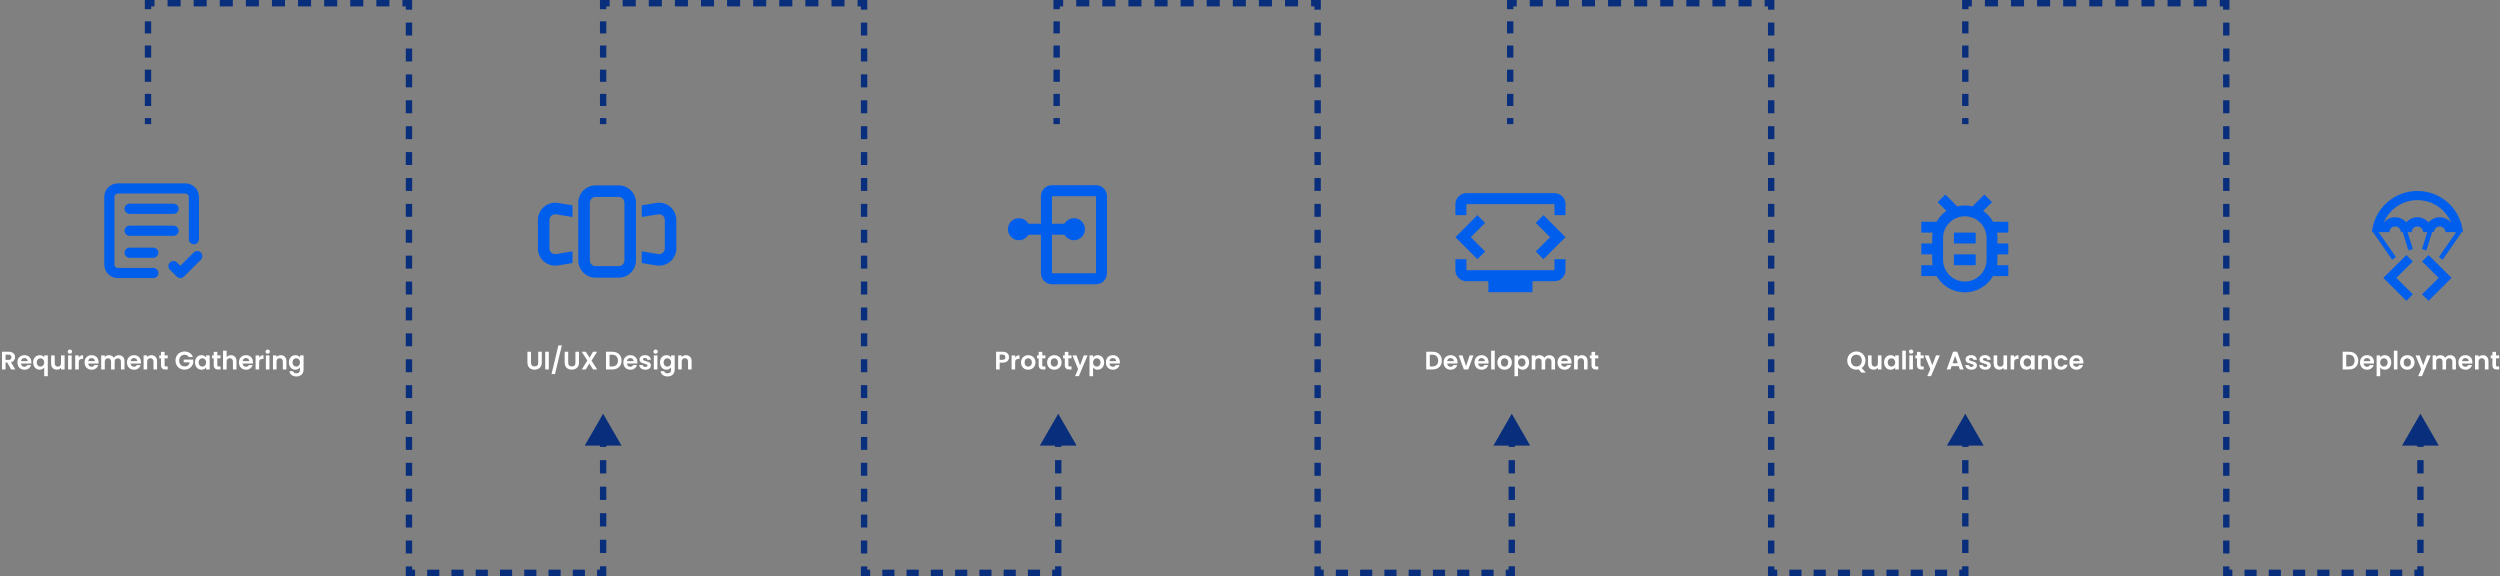 <svg xmlns="http://www.w3.org/2000/svg" width="1571" height="362" viewBox="0 0 1571 362" fill="none"><rect x="0" y="0" width="1571" height="362" fill="#808080" stroke="none"/><path fill-rule="evenodd" clip-rule="evenodd" d="M74.024 121.625C73.46 121.625 72.92 121.849 72.521 122.247C72.123 122.646 71.899 123.186 71.899 123.75V166.25C71.899 166.814 72.123 167.354 72.521 167.753C72.92 168.151 73.46 168.375 74.024 168.375H96.336C97.182 168.375 97.992 168.711 98.59 169.309C99.188 169.906 99.524 170.717 99.524 171.562C99.524 172.408 99.188 173.219 98.59 173.816C97.992 174.414 97.182 174.75 96.336 174.75H74.024C71.769 174.75 69.607 173.854 68.013 172.26C66.419 170.666 65.524 168.504 65.524 166.25V123.75C65.524 121.496 66.419 119.334 68.013 117.74C69.607 116.146 71.769 115.25 74.024 115.25H116.524C118.778 115.25 120.94 116.146 122.534 117.74C124.128 119.334 125.024 121.496 125.024 123.75V150.312C125.024 151.158 124.688 151.969 124.09 152.566C123.492 153.164 122.682 153.5 121.836 153.5C120.991 153.5 120.18 153.164 119.582 152.566C118.985 151.969 118.649 151.158 118.649 150.312V123.75C118.649 123.186 118.425 122.646 118.026 122.247C117.628 121.849 117.087 121.625 116.524 121.625H74.024ZM126.214 158.685C126.811 159.283 127.146 160.093 127.146 160.938C127.146 161.782 126.811 162.592 126.214 163.19L115.589 173.815C114.991 174.412 114.181 174.747 113.336 174.747C112.491 174.747 111.681 174.412 111.084 173.815L106.834 169.565C106.521 169.273 106.269 168.921 106.095 168.53C105.921 168.139 105.827 167.717 105.82 167.289C105.812 166.861 105.891 166.436 106.051 166.039C106.211 165.642 106.45 165.282 106.753 164.979C107.055 164.676 107.416 164.438 107.813 164.277C108.21 164.117 108.635 164.038 109.063 164.046C109.491 164.054 109.913 164.147 110.304 164.321C110.695 164.496 111.047 164.747 111.339 165.06L113.336 167.057L121.709 158.685C122.306 158.088 123.116 157.753 123.961 157.753C124.806 157.753 125.616 158.088 126.214 158.685ZM81.461 128C80.616 128 79.805 128.336 79.207 128.934C78.609 129.531 78.274 130.342 78.274 131.188C78.274 132.033 78.609 132.844 79.207 133.441C79.805 134.039 80.616 134.375 81.461 134.375H109.086C109.932 134.375 110.742 134.039 111.34 133.441C111.938 132.844 112.274 132.033 112.274 131.188C112.274 130.342 111.938 129.531 111.34 128.934C110.742 128.336 109.932 128 109.086 128H81.461ZM78.274 145C78.274 144.155 78.609 143.344 79.207 142.746C79.805 142.148 80.616 141.812 81.461 141.812H109.086C109.932 141.812 110.742 142.148 111.34 142.746C111.938 143.344 112.274 144.155 112.274 145C112.274 145.845 111.938 146.656 111.34 147.254C110.742 147.852 109.932 148.188 109.086 148.188H81.461C80.616 148.188 79.805 147.852 79.207 147.254C78.609 146.656 78.274 145.845 78.274 145ZM81.461 155.625C80.616 155.625 79.805 155.961 79.207 156.559C78.609 157.156 78.274 157.967 78.274 158.812C78.274 159.658 78.609 160.469 79.207 161.066C79.805 161.664 80.616 162 81.461 162H96.336C97.182 162 97.992 161.664 98.59 161.066C99.188 160.469 99.524 159.658 99.524 158.812C99.524 157.967 99.188 157.156 98.59 156.559C97.992 155.961 97.182 155.625 96.336 155.625H81.461Z" fill="#005EED"></path><path d="M7.012 232.187L4.548 227.835H3.492V232.187H1.252V221.019H5.444C6.308 221.019 7.044 221.173 7.652 221.483C8.26 221.781 8.714 222.192 9.012 222.715C9.322 223.227 9.476 223.803 9.476 224.443C9.476 225.179 9.263 225.845 8.836 226.443C8.41 227.029 7.775 227.435 6.932 227.659L9.604 232.187H7.012ZM3.492 226.155H5.364C5.972 226.155 6.426 226.011 6.724 225.723C7.023 225.424 7.172 225.013 7.172 224.491C7.172 223.979 7.023 223.584 6.724 223.307C6.426 223.019 5.972 222.875 5.364 222.875H3.492V226.155ZM19.742 227.563C19.742 227.883 19.721 228.171 19.678 228.427H13.198C13.252 229.067 13.476 229.568 13.87 229.931C14.265 230.293 14.75 230.475 15.326 230.475C16.158 230.475 16.75 230.117 17.102 229.403H19.518C19.262 230.256 18.772 230.96 18.046 231.515C17.321 232.059 16.43 232.331 15.374 232.331C14.521 232.331 13.753 232.144 13.07 231.771C12.398 231.387 11.87 230.848 11.486 230.155C11.113 229.461 10.926 228.661 10.926 227.755C10.926 226.837 11.113 226.032 11.486 225.339C11.86 224.645 12.382 224.112 13.054 223.739C13.726 223.365 14.5 223.179 15.374 223.179C16.217 223.179 16.969 223.36 17.63 223.723C18.302 224.085 18.82 224.603 19.182 225.275C19.556 225.936 19.742 226.699 19.742 227.563ZM17.422 226.923C17.412 226.347 17.204 225.888 16.798 225.547C16.393 225.195 15.897 225.019 15.31 225.019C14.756 225.019 14.286 225.189 13.902 225.531C13.529 225.861 13.3 226.325 13.214 226.923H17.422ZM20.801 227.739C20.801 226.853 20.983 226.069 21.345 225.387C21.719 224.693 22.22 224.155 22.849 223.771C23.479 223.387 24.172 223.195 24.929 223.195C25.559 223.195 26.113 223.317 26.593 223.563C27.084 223.797 27.479 224.101 27.777 224.475V223.323H30.033V236.411H27.777V230.971C27.479 231.355 27.079 231.675 26.577 231.931C26.076 232.187 25.511 232.315 24.881 232.315C24.135 232.315 23.447 232.123 22.817 231.739C22.199 231.344 21.708 230.8 21.345 230.107C20.983 229.413 20.801 228.624 20.801 227.739ZM27.777 227.755C27.777 227.211 27.665 226.741 27.441 226.347C27.217 225.952 26.924 225.653 26.561 225.451C26.209 225.248 25.831 225.147 25.425 225.147C25.031 225.147 24.652 225.248 24.289 225.451C23.937 225.653 23.649 225.952 23.425 226.347C23.201 226.731 23.089 227.195 23.089 227.739C23.089 228.283 23.201 228.757 23.425 229.163C23.649 229.557 23.937 229.856 24.289 230.059C24.652 230.261 25.031 230.363 25.425 230.363C25.831 230.363 26.209 230.261 26.561 230.059C26.924 229.856 27.217 229.557 27.441 229.163C27.665 228.768 27.777 228.299 27.777 227.755ZM40.589 223.323V232.187H38.333V231.067C38.045 231.451 37.666 231.755 37.197 231.979C36.739 232.192 36.237 232.299 35.693 232.299C35 232.299 34.386 232.155 33.853 231.867C33.32 231.568 32.898 231.136 32.589 230.571C32.291 229.995 32.141 229.312 32.141 228.523V223.323H34.381V228.203C34.381 228.907 34.557 229.451 34.909 229.835C35.261 230.208 35.741 230.395 36.349 230.395C36.968 230.395 37.453 230.208 37.805 229.835C38.157 229.451 38.333 228.907 38.333 228.203V223.323H40.589ZM43.935 222.267C43.541 222.267 43.21 222.144 42.943 221.899C42.687 221.643 42.559 221.328 42.559 220.955C42.559 220.581 42.687 220.272 42.943 220.027C43.21 219.771 43.541 219.643 43.935 219.643C44.33 219.643 44.655 219.771 44.911 220.027C45.178 220.272 45.311 220.581 45.311 220.955C45.311 221.328 45.178 221.643 44.911 221.899C44.655 222.144 44.33 222.267 43.935 222.267ZM45.039 223.323V232.187H42.799V223.323H45.039ZM49.492 224.699C49.78 224.229 50.154 223.861 50.612 223.595C51.082 223.328 51.615 223.195 52.212 223.195V225.547H51.62C50.916 225.547 50.383 225.712 50.02 226.043C49.668 226.373 49.492 226.949 49.492 227.771V232.187H47.252V223.323H49.492V224.699ZM61.961 227.563C61.961 227.883 61.94 228.171 61.897 228.427H55.417C55.471 229.067 55.694 229.568 56.089 229.931C56.484 230.293 56.969 230.475 57.545 230.475C58.377 230.475 58.969 230.117 59.321 229.403H61.737C61.481 230.256 60.99 230.96 60.265 231.515C59.54 232.059 58.649 232.331 57.593 232.331C56.74 232.331 55.972 232.144 55.289 231.771C54.617 231.387 54.089 230.848 53.705 230.155C53.332 229.461 53.145 228.661 53.145 227.755C53.145 226.837 53.332 226.032 53.705 225.339C54.078 224.645 54.601 224.112 55.273 223.739C55.945 223.365 56.718 223.179 57.593 223.179C58.436 223.179 59.188 223.36 59.849 223.723C60.521 224.085 61.038 224.603 61.401 225.275C61.775 225.936 61.961 226.699 61.961 227.563ZM59.641 226.923C59.63 226.347 59.422 225.888 59.017 225.547C58.612 225.195 58.116 225.019 57.529 225.019C56.974 225.019 56.505 225.189 56.121 225.531C55.748 225.861 55.519 226.325 55.433 226.923H59.641ZM74.604 223.195C75.692 223.195 76.567 223.531 77.228 224.203C77.9 224.864 78.236 225.792 78.236 226.987V232.187H75.996V227.291C75.996 226.597 75.82 226.069 75.468 225.707C75.116 225.333 74.636 225.147 74.028 225.147C73.42 225.147 72.935 225.333 72.572 225.707C72.22 226.069 72.044 226.597 72.044 227.291V232.187H69.804V227.291C69.804 226.597 69.628 226.069 69.276 225.707C68.924 225.333 68.444 225.147 67.836 225.147C67.218 225.147 66.727 225.333 66.364 225.707C66.012 226.069 65.836 226.597 65.836 227.291V232.187H63.596V223.323H65.836V224.395C66.124 224.021 66.492 223.728 66.94 223.515C67.399 223.301 67.9 223.195 68.444 223.195C69.138 223.195 69.756 223.344 70.3 223.643C70.844 223.931 71.266 224.347 71.564 224.891C71.852 224.379 72.268 223.968 72.812 223.659C73.367 223.349 73.964 223.195 74.604 223.195ZM88.602 227.563C88.602 227.883 88.581 228.171 88.538 228.427H82.058C82.111 229.067 82.335 229.568 82.73 229.931C83.124 230.293 83.61 230.475 84.186 230.475C85.018 230.475 85.61 230.117 85.962 229.403H88.378C88.122 230.256 87.631 230.96 86.906 231.515C86.18 232.059 85.29 232.331 84.234 232.331C83.38 232.331 82.612 232.144 81.93 231.771C81.258 231.387 80.73 230.848 80.346 230.155C79.972 229.461 79.786 228.661 79.786 227.755C79.786 226.837 79.972 226.032 80.346 225.339C80.719 224.645 81.242 224.112 81.914 223.739C82.586 223.365 83.359 223.179 84.234 223.179C85.076 223.179 85.829 223.36 86.49 223.723C87.162 224.085 87.679 224.603 88.042 225.275C88.415 225.936 88.602 226.699 88.602 227.563ZM86.282 226.923C86.271 226.347 86.063 225.888 85.658 225.547C85.252 225.195 84.757 225.019 84.17 225.019C83.615 225.019 83.146 225.189 82.762 225.531C82.388 225.861 82.159 226.325 82.074 226.923H86.282ZM95.149 223.195C96.205 223.195 97.058 223.531 97.709 224.203C98.359 224.864 98.685 225.792 98.685 226.987V232.187H96.445V227.291C96.445 226.587 96.269 226.048 95.917 225.675C95.565 225.291 95.085 225.099 94.477 225.099C93.858 225.099 93.368 225.291 93.005 225.675C92.653 226.048 92.477 226.587 92.477 227.291V232.187H90.237V223.323H92.477V224.427C92.775 224.043 93.154 223.744 93.613 223.531C94.082 223.307 94.594 223.195 95.149 223.195ZM103.423 225.163V229.451C103.423 229.749 103.492 229.968 103.631 230.107C103.78 230.235 104.026 230.299 104.367 230.299H105.407V232.187H103.999C102.111 232.187 101.167 231.269 101.167 229.435V225.163H100.111V223.323H101.167V221.131H103.423V223.323H105.407V225.163H103.423ZM118.607 224.379C118.351 223.909 117.999 223.552 117.551 223.307C117.103 223.061 116.58 222.939 115.983 222.939C115.321 222.939 114.735 223.088 114.223 223.387C113.711 223.685 113.311 224.112 113.023 224.667C112.735 225.221 112.591 225.861 112.591 226.587C112.591 227.333 112.735 227.984 113.023 228.539C113.321 229.093 113.732 229.52 114.255 229.819C114.777 230.117 115.385 230.267 116.079 230.267C116.932 230.267 117.631 230.043 118.175 229.595C118.719 229.136 119.076 228.501 119.247 227.691H115.407V225.979H121.455V227.931C121.305 228.709 120.985 229.429 120.495 230.091C120.004 230.752 119.369 231.285 118.591 231.691C117.823 232.085 116.959 232.283 115.999 232.283C114.921 232.283 113.945 232.043 113.071 231.563C112.207 231.072 111.524 230.395 111.023 229.531C110.532 228.667 110.287 227.685 110.287 226.587C110.287 225.488 110.532 224.507 111.023 223.643C111.524 222.768 112.207 222.091 113.071 221.611C113.945 221.12 114.916 220.875 115.983 220.875C117.241 220.875 118.335 221.184 119.263 221.803C120.191 222.411 120.831 223.269 121.183 224.379H118.607ZM122.536 227.723C122.536 226.827 122.712 226.032 123.064 225.339C123.426 224.645 123.912 224.112 124.52 223.739C125.138 223.365 125.826 223.179 126.584 223.179C127.245 223.179 127.821 223.312 128.312 223.579C128.813 223.845 129.213 224.181 129.512 224.587V223.323H131.768V232.187H129.512V230.891C129.224 231.307 128.824 231.653 128.312 231.931C127.81 232.197 127.229 232.331 126.568 232.331C125.821 232.331 125.138 232.139 124.52 231.755C123.912 231.371 123.426 230.832 123.064 230.139C122.712 229.435 122.536 228.629 122.536 227.723ZM129.512 227.755C129.512 227.211 129.405 226.747 129.192 226.363C128.978 225.968 128.69 225.669 128.328 225.467C127.965 225.253 127.576 225.147 127.16 225.147C126.744 225.147 126.36 225.248 126.008 225.451C125.656 225.653 125.368 225.952 125.144 226.347C124.93 226.731 124.824 227.189 124.824 227.723C124.824 228.256 124.93 228.725 125.144 229.131C125.368 229.525 125.656 229.829 126.008 230.043C126.37 230.256 126.754 230.363 127.16 230.363C127.576 230.363 127.965 230.261 128.328 230.059C128.69 229.845 128.978 229.547 129.192 229.163C129.405 228.768 129.512 228.299 129.512 227.755ZM136.564 225.163V229.451C136.564 229.749 136.633 229.968 136.772 230.107C136.921 230.235 137.166 230.299 137.508 230.299H138.548V232.187H137.14C135.252 232.187 134.308 231.269 134.308 229.435V225.163H133.252V223.323H134.308V221.131H136.564V223.323H138.548V225.163H136.564ZM145.151 223.195C145.823 223.195 146.42 223.344 146.943 223.643C147.465 223.931 147.871 224.363 148.159 224.939C148.457 225.504 148.607 226.187 148.607 226.987V232.187H146.367V227.291C146.367 226.587 146.191 226.048 145.839 225.675C145.487 225.291 145.007 225.099 144.399 225.099C143.78 225.099 143.289 225.291 142.927 225.675C142.575 226.048 142.399 226.587 142.399 227.291V232.187H140.159V220.347H142.399V224.427C142.687 224.043 143.071 223.744 143.551 223.531C144.031 223.307 144.564 223.195 145.151 223.195ZM158.977 227.563C158.977 227.883 158.955 228.171 158.913 228.427H152.433C152.486 229.067 152.71 229.568 153.105 229.931C153.499 230.293 153.985 230.475 154.561 230.475C155.393 230.475 155.985 230.117 156.337 229.403H158.753C158.497 230.256 158.006 230.96 157.281 231.515C156.555 232.059 155.665 232.331 154.609 232.331C153.755 232.331 152.987 232.144 152.305 231.771C151.633 231.387 151.105 230.848 150.721 230.155C150.347 229.461 150.161 228.661 150.161 227.755C150.161 226.837 150.347 226.032 150.721 225.339C151.094 224.645 151.617 224.112 152.289 223.739C152.961 223.365 153.734 223.179 154.609 223.179C155.451 223.179 156.203 223.36 156.865 223.723C157.537 224.085 158.054 224.603 158.417 225.275C158.79 225.936 158.977 226.699 158.977 227.563ZM156.657 226.923C156.646 226.347 156.438 225.888 156.033 225.547C155.627 225.195 155.131 225.019 154.545 225.019C153.99 225.019 153.521 225.189 153.137 225.531C152.763 225.861 152.534 226.325 152.449 226.923H156.657ZM162.852 224.699C163.14 224.229 163.513 223.861 163.972 223.595C164.441 223.328 164.974 223.195 165.572 223.195V225.547H164.98C164.276 225.547 163.742 225.712 163.38 226.043C163.028 226.373 162.852 226.949 162.852 227.771V232.187H160.612V223.323H162.852V224.699ZM168.217 222.267C167.822 222.267 167.491 222.144 167.225 221.899C166.969 221.643 166.841 221.328 166.841 220.955C166.841 220.581 166.969 220.272 167.225 220.027C167.491 219.771 167.822 219.643 168.217 219.643C168.611 219.643 168.937 219.771 169.193 220.027C169.459 220.272 169.593 220.581 169.593 220.955C169.593 221.328 169.459 221.643 169.193 221.899C168.937 222.144 168.611 222.267 168.217 222.267ZM169.321 223.323V232.187H167.081V223.323H169.321ZM176.446 223.195C177.502 223.195 178.355 223.531 179.006 224.203C179.656 224.864 179.982 225.792 179.982 226.987V232.187H177.742V227.291C177.742 226.587 177.566 226.048 177.214 225.675C176.862 225.291 176.382 225.099 175.774 225.099C175.155 225.099 174.664 225.291 174.302 225.675C173.95 226.048 173.774 226.587 173.774 227.291V232.187H171.534V223.323H173.774V224.427C174.072 224.043 174.451 223.744 174.91 223.531C175.379 223.307 175.891 223.195 176.446 223.195ZM185.584 223.179C186.245 223.179 186.826 223.312 187.328 223.579C187.829 223.835 188.224 224.171 188.512 224.587V223.323H190.768V232.251C190.768 233.072 190.602 233.803 190.272 234.443C189.941 235.093 189.445 235.605 188.784 235.979C188.122 236.363 187.322 236.555 186.384 236.555C185.125 236.555 184.09 236.261 183.28 235.675C182.48 235.088 182.026 234.288 181.92 233.275H184.144C184.261 233.68 184.512 234 184.896 234.235C185.29 234.48 185.765 234.603 186.32 234.603C186.97 234.603 187.498 234.405 187.904 234.011C188.309 233.627 188.512 233.04 188.512 232.251V230.875C188.224 231.291 187.824 231.637 187.312 231.915C186.81 232.192 186.234 232.331 185.584 232.331C184.837 232.331 184.154 232.139 183.536 231.755C182.917 231.371 182.426 230.832 182.064 230.139C181.712 229.435 181.536 228.629 181.536 227.723C181.536 226.827 181.712 226.032 182.064 225.339C182.426 224.645 182.912 224.112 183.52 223.739C184.138 223.365 184.826 223.179 185.584 223.179ZM188.512 227.755C188.512 227.211 188.405 226.747 188.192 226.363C187.978 225.968 187.69 225.669 187.328 225.467C186.965 225.253 186.576 225.147 186.16 225.147C185.744 225.147 185.36 225.248 185.008 225.451C184.656 225.653 184.368 225.952 184.144 226.347C183.93 226.731 183.824 227.189 183.824 227.723C183.824 228.256 183.93 228.725 184.144 229.131C184.368 229.525 184.656 229.829 185.008 230.043C185.37 230.256 185.754 230.363 186.16 230.363C186.576 230.363 186.965 230.261 187.328 230.059C187.69 229.845 187.978 229.547 188.192 229.163C188.405 228.768 188.512 228.299 188.512 227.755Z" fill="white"></path><g clip-path="url(#clip0_238_1276)"><path fill-rule="evenodd" clip-rule="evenodd" d="M388.766 123.75H374.266C373.304 123.75 372.382 124.132 371.702 124.812C371.023 125.492 370.641 126.414 370.641 127.375V163.625C370.641 164.586 371.023 165.508 371.702 166.188C372.382 166.868 373.304 167.25 374.266 167.25H388.766C389.727 167.25 390.649 166.868 391.329 166.188C392.009 165.508 392.391 164.586 392.391 163.625V127.375C392.391 126.414 392.009 125.492 391.329 124.812C390.649 124.132 389.727 123.75 388.766 123.75ZM374.266 116.5C371.381 116.5 368.615 117.646 366.576 119.685C364.536 121.725 363.391 124.491 363.391 127.375V163.625C363.391 166.509 364.536 169.275 366.576 171.315C368.615 173.354 371.381 174.5 374.266 174.5H388.766C391.65 174.5 394.416 173.354 396.455 171.315C398.495 169.275 399.641 166.509 399.641 163.625V127.375C399.641 124.491 398.495 121.725 396.455 119.685C394.416 117.646 391.65 116.5 388.766 116.5H374.266Z" fill="#005EED"></path><path d="M359.766 129.042L350.678 127.527C349.12 127.268 347.525 127.351 346.003 127.77C344.48 128.189 343.068 128.935 341.863 129.955C340.658 130.976 339.689 132.246 339.025 133.679C338.361 135.111 338.016 136.671 338.016 138.25V156.074C338.015 157.654 338.359 159.214 339.023 160.648C339.687 162.081 340.655 163.352 341.86 164.374C343.065 165.395 344.478 166.141 346.001 166.561C347.524 166.981 349.12 167.064 350.678 166.804L359.766 165.285V157.937L349.485 159.648C348.966 159.735 348.435 159.707 347.928 159.567C347.421 159.428 346.95 159.179 346.549 158.84C346.148 158.5 345.825 158.077 345.603 157.6C345.382 157.123 345.266 156.604 345.266 156.078V138.254C345.265 137.727 345.38 137.207 345.601 136.729C345.822 136.251 346.145 135.827 346.546 135.487C346.948 135.146 347.419 134.897 347.926 134.757C348.434 134.617 348.966 134.589 349.485 134.676L359.766 136.39V129.042ZM403.266 129.042L412.354 127.527C413.911 127.268 415.506 127.351 417.029 127.77C418.551 128.189 419.964 128.935 421.169 129.955C422.374 130.976 423.342 132.246 424.006 133.679C424.671 135.111 425.015 136.671 425.016 138.25V156.074C425.016 157.654 424.672 159.214 424.008 160.648C423.345 162.081 422.376 163.352 421.171 164.374C419.966 165.395 418.553 166.141 417.03 166.561C415.508 166.981 413.912 167.064 412.354 166.804L403.266 165.285V157.937L413.546 159.648C414.065 159.735 414.596 159.707 415.103 159.567C415.61 159.428 416.081 159.179 416.482 158.84C416.884 158.5 417.206 158.077 417.428 157.6C417.65 157.123 417.765 156.604 417.766 156.078V138.254C417.766 137.727 417.651 137.207 417.43 136.729C417.209 136.251 416.887 135.827 416.485 135.487C416.083 135.146 415.613 134.897 415.105 134.757C414.597 134.617 414.066 134.589 413.546 134.676L403.266 136.39V129.042Z" fill="#005EED"></path></g><path d="M333.679 221.019V227.931C333.679 228.688 333.877 229.269 334.271 229.675C334.666 230.069 335.221 230.267 335.935 230.267C336.661 230.267 337.221 230.069 337.615 229.675C338.01 229.269 338.207 228.688 338.207 227.931V221.019H340.463V227.915C340.463 228.864 340.255 229.669 339.839 230.331C339.434 230.981 338.885 231.472 338.191 231.803C337.509 232.133 336.746 232.299 335.903 232.299C335.071 232.299 334.314 232.133 333.631 231.803C332.959 231.472 332.426 230.981 332.031 230.331C331.637 229.669 331.439 228.864 331.439 227.915V221.019H333.679ZM344.867 221.019V232.187H342.627V221.019H344.867ZM353.081 217.035L348.761 235.083H346.569L350.889 217.035H353.081ZM357.07 221.019V227.931C357.07 228.688 357.267 229.269 357.662 229.675C358.056 230.069 358.611 230.267 359.326 230.267C360.051 230.267 360.611 230.069 361.006 229.675C361.4 229.269 361.598 228.688 361.598 227.931V221.019H363.854V227.915C363.854 228.864 363.646 229.669 363.23 230.331C362.824 230.981 362.275 231.472 361.582 231.803C360.899 232.133 360.136 232.299 359.294 232.299C358.462 232.299 357.704 232.133 357.022 231.803C356.35 231.472 355.816 230.981 355.422 230.331C355.027 229.669 354.83 228.864 354.83 227.915V221.019H357.07ZM372.706 232.187L370.29 228.427L368.098 232.187H365.57L369.09 226.555L365.522 221.019H368.098L370.514 224.763L372.69 221.019H375.218L371.714 226.635L375.282 232.187H372.706ZM384.703 221.019C385.877 221.019 386.906 221.248 387.791 221.707C388.687 222.165 389.375 222.821 389.855 223.675C390.346 224.517 390.591 225.499 390.591 226.619C390.591 227.739 390.346 228.72 389.855 229.563C389.375 230.395 388.687 231.04 387.791 231.499C386.906 231.957 385.877 232.187 384.703 232.187H380.799V221.019H384.703ZM384.623 230.283C385.797 230.283 386.703 229.963 387.343 229.323C387.983 228.683 388.303 227.781 388.303 226.619C388.303 225.456 387.983 224.549 387.343 223.899C386.703 223.237 385.797 222.907 384.623 222.907H383.039V230.283H384.623ZM400.508 227.563C400.508 227.883 400.487 228.171 400.444 228.427H393.964C394.017 229.067 394.241 229.568 394.636 229.931C395.031 230.293 395.516 230.475 396.092 230.475C396.924 230.475 397.516 230.117 397.868 229.403H400.284C400.028 230.256 399.537 230.96 398.812 231.515C398.087 232.059 397.196 232.331 396.14 232.331C395.287 232.331 394.519 232.144 393.836 231.771C393.164 231.387 392.636 230.848 392.252 230.155C391.879 229.461 391.692 228.661 391.692 227.755C391.692 226.837 391.879 226.032 392.252 225.339C392.625 224.645 393.148 224.112 393.82 223.739C394.492 223.365 395.265 223.179 396.14 223.179C396.983 223.179 397.735 223.36 398.396 223.723C399.068 224.085 399.585 224.603 399.948 225.275C400.321 225.936 400.508 226.699 400.508 227.563ZM398.188 226.923C398.177 226.347 397.969 225.888 397.564 225.547C397.159 225.195 396.663 225.019 396.076 225.019C395.521 225.019 395.052 225.189 394.668 225.531C394.295 225.861 394.065 226.325 393.98 226.923H398.188ZM405.535 232.331C404.81 232.331 404.159 232.203 403.583 231.947C403.007 231.68 402.548 231.323 402.207 230.875C401.876 230.427 401.695 229.931 401.663 229.387H403.919C403.962 229.728 404.127 230.011 404.415 230.235C404.714 230.459 405.082 230.571 405.519 230.571C405.946 230.571 406.276 230.485 406.511 230.315C406.756 230.144 406.879 229.925 406.879 229.659C406.879 229.371 406.73 229.157 406.431 229.019C406.143 228.869 405.679 228.709 405.039 228.539C404.378 228.379 403.834 228.213 403.407 228.043C402.991 227.872 402.628 227.611 402.319 227.259C402.02 226.907 401.871 226.432 401.871 225.835C401.871 225.344 402.01 224.896 402.287 224.491C402.575 224.085 402.98 223.765 403.503 223.531C404.036 223.296 404.66 223.179 405.375 223.179C406.431 223.179 407.274 223.445 407.903 223.979C408.532 224.501 408.879 225.211 408.943 226.107H406.799C406.767 225.755 406.618 225.477 406.351 225.275C406.095 225.061 405.748 224.955 405.311 224.955C404.906 224.955 404.591 225.029 404.367 225.179C404.154 225.328 404.047 225.536 404.047 225.803C404.047 226.101 404.196 226.331 404.495 226.491C404.794 226.64 405.258 226.795 405.887 226.955C406.527 227.115 407.055 227.28 407.471 227.451C407.887 227.621 408.244 227.888 408.543 228.251C408.852 228.603 409.012 229.072 409.023 229.659C409.023 230.171 408.879 230.629 408.591 231.035C408.314 231.44 407.908 231.76 407.375 231.995C406.852 232.219 406.239 232.331 405.535 232.331ZM411.998 222.267C411.603 222.267 411.272 222.144 411.006 221.899C410.75 221.643 410.622 221.328 410.622 220.955C410.622 220.581 410.75 220.272 411.006 220.027C411.272 219.771 411.603 219.643 411.998 219.643C412.392 219.643 412.718 219.771 412.974 220.027C413.24 220.272 413.374 220.581 413.374 220.955C413.374 221.328 413.24 221.643 412.974 221.899C412.718 222.144 412.392 222.267 411.998 222.267ZM413.102 223.323V232.187H410.862V223.323H413.102ZM418.787 223.179C419.448 223.179 420.03 223.312 420.531 223.579C421.032 223.835 421.427 224.171 421.715 224.587V223.323H423.971V232.251C423.971 233.072 423.806 233.803 423.475 234.443C423.144 235.093 422.648 235.605 421.987 235.979C421.326 236.363 420.526 236.555 419.587 236.555C418.328 236.555 417.294 236.261 416.483 235.675C415.683 235.088 415.23 234.288 415.123 233.275H417.347C417.464 233.68 417.715 234 418.099 234.235C418.494 234.48 418.968 234.603 419.523 234.603C420.174 234.603 420.702 234.405 421.107 234.011C421.512 233.627 421.715 233.04 421.715 232.251V230.875C421.427 231.291 421.027 231.637 420.515 231.915C420.014 232.192 419.438 232.331 418.787 232.331C418.04 232.331 417.358 232.139 416.739 231.755C416.12 231.371 415.63 230.832 415.267 230.139C414.915 229.435 414.739 228.629 414.739 227.723C414.739 226.827 414.915 226.032 415.267 225.339C415.63 224.645 416.115 224.112 416.723 223.739C417.342 223.365 418.03 223.179 418.787 223.179ZM421.715 227.755C421.715 227.211 421.608 226.747 421.395 226.363C421.182 225.968 420.894 225.669 420.531 225.467C420.168 225.253 419.779 225.147 419.363 225.147C418.947 225.147 418.563 225.248 418.211 225.451C417.859 225.653 417.571 225.952 417.347 226.347C417.134 226.731 417.027 227.189 417.027 227.723C417.027 228.256 417.134 228.725 417.347 229.131C417.571 229.525 417.859 229.829 418.211 230.043C418.574 230.256 418.958 230.363 419.363 230.363C419.779 230.363 420.168 230.261 420.531 230.059C420.894 229.845 421.182 229.547 421.395 229.163C421.608 228.768 421.715 228.299 421.715 227.755ZM431.071 223.195C432.127 223.195 432.98 223.531 433.631 224.203C434.281 224.864 434.607 225.792 434.607 226.987V232.187H432.367V227.291C432.367 226.587 432.191 226.048 431.839 225.675C431.487 225.291 431.007 225.099 430.399 225.099C429.78 225.099 429.289 225.291 428.927 225.675C428.575 226.048 428.399 226.587 428.399 227.291V232.187H426.159V223.323H428.399V224.427C428.697 224.043 429.076 223.744 429.535 223.531C430.004 223.307 430.516 223.195 431.071 223.195Z" fill="white"></path><path fill-rule="evenodd" clip-rule="evenodd" d="M654.125 147.5H646.281C645.52 148.819 644.345 149.849 642.938 150.432C641.532 151.015 639.972 151.117 638.501 150.723C637.031 150.329 635.731 149.46 634.804 148.252C633.877 147.044 633.375 145.564 633.375 144.042C633.375 142.519 633.877 141.039 634.804 139.831C635.731 138.623 637.031 137.755 638.501 137.361C639.972 136.967 641.532 137.069 642.938 137.651C644.345 138.234 645.52 139.265 646.281 140.583H654.125V123.292C654.125 121.457 654.854 119.698 656.151 118.401C657.448 117.104 659.207 116.375 661.042 116.375H688.708C690.543 116.375 692.302 117.104 693.599 118.401C694.896 119.698 695.625 121.457 695.625 123.292V171.708C695.625 173.543 694.896 175.302 693.599 176.599C692.302 177.896 690.543 178.625 688.708 178.625H661.042C659.207 178.625 657.448 177.896 656.151 176.599C654.854 175.302 654.125 173.543 654.125 171.708V147.5ZM661.042 147.5V171.708H688.708V123.292H661.042V140.583H668.885C669.646 139.265 670.822 138.234 672.228 137.651C673.635 137.069 675.195 136.967 676.665 137.361C678.136 137.755 679.436 138.623 680.362 139.831C681.289 141.039 681.792 142.519 681.792 144.042C681.792 145.564 681.289 147.044 680.362 148.252C679.436 149.46 678.136 150.329 676.665 150.723C675.195 151.117 673.635 151.015 672.228 150.432C670.822 149.849 669.646 148.819 668.885 147.5H661.042Z" fill="#005EED"></path><path d="M634.089 224.475C634.089 225.072 633.945 225.632 633.657 226.155C633.38 226.677 632.937 227.099 632.329 227.419C631.732 227.739 630.974 227.899 630.057 227.899H628.185V232.187H625.945V221.019H630.057C630.921 221.019 631.657 221.168 632.265 221.467C632.873 221.765 633.326 222.176 633.625 222.699C633.934 223.221 634.089 223.813 634.089 224.475ZM629.961 226.091C630.58 226.091 631.038 225.952 631.337 225.675C631.636 225.387 631.785 224.987 631.785 224.475C631.785 223.387 631.177 222.843 629.961 222.843H628.185V226.091H629.961ZM637.919 224.699C638.207 224.229 638.581 223.861 639.039 223.595C639.509 223.328 640.042 223.195 640.639 223.195V225.547H640.047C639.343 225.547 638.81 225.712 638.447 226.043C638.095 226.373 637.919 226.949 637.919 227.771V232.187H635.679V223.323H637.919V224.699ZM646.084 232.331C645.231 232.331 644.463 232.144 643.78 231.771C643.098 231.387 642.559 230.848 642.164 230.155C641.78 229.461 641.588 228.661 641.588 227.755C641.588 226.848 641.786 226.048 642.18 225.355C642.586 224.661 643.135 224.128 643.828 223.755C644.522 223.371 645.295 223.179 646.148 223.179C647.002 223.179 647.775 223.371 648.468 223.755C649.162 224.128 649.706 224.661 650.1 225.355C650.506 226.048 650.708 226.848 650.708 227.755C650.708 228.661 650.5 229.461 650.084 230.155C649.679 230.848 649.124 231.387 648.42 231.771C647.727 232.144 646.948 232.331 646.084 232.331ZM646.084 230.379C646.49 230.379 646.868 230.283 647.22 230.091C647.583 229.888 647.871 229.589 648.084 229.195C648.298 228.8 648.404 228.32 648.404 227.755C648.404 226.912 648.18 226.267 647.732 225.819C647.295 225.36 646.756 225.131 646.116 225.131C645.476 225.131 644.938 225.36 644.5 225.819C644.074 226.267 643.86 226.912 643.86 227.755C643.86 228.597 644.068 229.248 644.484 229.707C644.911 230.155 645.444 230.379 646.084 230.379ZM654.959 225.163V229.451C654.959 229.749 655.029 229.968 655.167 230.107C655.317 230.235 655.562 230.299 655.903 230.299H656.943V232.187H655.535C653.647 232.187 652.703 231.269 652.703 229.435V225.163H651.647V223.323H652.703V221.131H654.959V223.323H656.943V225.163H654.959ZM662.49 232.331C661.637 232.331 660.869 232.144 660.186 231.771C659.504 231.387 658.965 230.848 658.57 230.155C658.186 229.461 657.994 228.661 657.994 227.755C657.994 226.848 658.192 226.048 658.586 225.355C658.992 224.661 659.541 224.128 660.234 223.755C660.928 223.371 661.701 223.179 662.554 223.179C663.408 223.179 664.181 223.371 664.874 223.755C665.568 224.128 666.112 224.661 666.506 225.355C666.912 226.048 667.114 226.848 667.114 227.755C667.114 228.661 666.906 229.461 666.49 230.155C666.085 230.848 665.53 231.387 664.826 231.771C664.133 232.144 663.354 232.331 662.49 232.331ZM662.49 230.379C662.896 230.379 663.274 230.283 663.626 230.091C663.989 229.888 664.277 229.589 664.49 229.195C664.704 228.8 664.81 228.32 664.81 227.755C664.81 226.912 664.586 226.267 664.138 225.819C663.701 225.36 663.162 225.131 662.522 225.131C661.882 225.131 661.344 225.36 660.906 225.819C660.48 226.267 660.266 226.912 660.266 227.755C660.266 228.597 660.474 229.248 660.89 229.707C661.317 230.155 661.85 230.379 662.49 230.379ZM671.366 225.163V229.451C671.366 229.749 671.435 229.968 671.574 230.107C671.723 230.235 671.968 230.299 672.31 230.299H673.35V232.187H671.942C670.054 232.187 669.11 231.269 669.11 229.435V225.163H668.054V223.323H669.11V221.131H671.366V223.323H673.35V225.163H671.366ZM683.441 223.323L677.953 236.379H675.569L677.489 231.963L673.937 223.323H676.449L678.737 229.515L681.057 223.323H683.441ZM686.888 224.603C687.176 224.197 687.571 223.861 688.072 223.595C688.584 223.317 689.166 223.179 689.816 223.179C690.574 223.179 691.256 223.365 691.864 223.739C692.483 224.112 692.968 224.645 693.32 225.339C693.683 226.021 693.864 226.816 693.864 227.723C693.864 228.629 693.683 229.435 693.32 230.139C692.968 230.832 692.483 231.371 691.864 231.755C691.256 232.139 690.574 232.331 689.816 232.331C689.166 232.331 688.59 232.197 688.088 231.931C687.598 231.664 687.198 231.328 686.888 230.923V236.411H684.648V223.323H686.888V224.603ZM691.576 227.723C691.576 227.189 691.464 226.731 691.24 226.347C691.027 225.952 690.739 225.653 690.376 225.451C690.024 225.248 689.64 225.147 689.224 225.147C688.819 225.147 688.435 225.253 688.072 225.467C687.72 225.669 687.432 225.968 687.208 226.363C686.995 226.757 686.888 227.221 686.888 227.755C686.888 228.288 686.995 228.752 687.208 229.147C687.432 229.541 687.72 229.845 688.072 230.059C688.435 230.261 688.819 230.363 689.224 230.363C689.64 230.363 690.024 230.256 690.376 230.043C690.739 229.829 691.027 229.525 691.24 229.131C691.464 228.736 691.576 228.267 691.576 227.723ZM703.732 227.563C703.732 227.883 703.711 228.171 703.668 228.427H697.188C697.241 229.067 697.465 229.568 697.86 229.931C698.255 230.293 698.74 230.475 699.316 230.475C700.148 230.475 700.74 230.117 701.092 229.403H703.508C703.252 230.256 702.761 230.96 702.036 231.515C701.311 232.059 700.42 232.331 699.364 232.331C698.511 232.331 697.743 232.144 697.06 231.771C696.388 231.387 695.86 230.848 695.476 230.155C695.103 229.461 694.916 228.661 694.916 227.755C694.916 226.837 695.103 226.032 695.476 225.339C695.849 224.645 696.372 224.112 697.044 223.739C697.716 223.365 698.489 223.179 699.364 223.179C700.207 223.179 700.959 223.36 701.62 223.723C702.292 224.085 702.809 224.603 703.172 225.275C703.545 225.936 703.732 226.699 703.732 227.563ZM701.412 226.923C701.401 226.347 701.193 225.888 700.788 225.547C700.383 225.195 699.887 225.019 699.3 225.019C698.745 225.019 698.276 225.189 697.892 225.531C697.519 225.861 697.289 226.325 697.204 226.923H701.412Z" fill="white"></path><path d="M914.575 135.208V128.292C914.575 126.39 915.253 124.761 916.608 123.405C917.964 122.049 919.592 121.373 921.491 121.375H976.825C978.727 121.375 980.356 122.053 981.711 123.409C983.067 124.764 983.744 126.392 983.741 128.292V135.208H976.825V128.292H921.491V135.208H914.575ZM935.325 183.625V176.708H921.491C919.589 176.708 917.96 176.031 916.605 174.675C915.249 173.319 914.572 171.691 914.575 169.792V162.875H921.491V169.792H976.825V162.875H983.741V169.792C983.741 171.694 983.064 173.323 981.708 174.678C980.352 176.034 978.724 176.711 976.825 176.708H962.991V183.625H935.325ZM924.258 149.042L933.25 140.05L928.408 135.208L914.575 149.042L928.408 162.875L933.25 158.033L924.258 149.042ZM974.058 149.042L965.066 158.033L969.908 162.875L983.741 149.042L969.908 135.208L965.066 140.05L974.058 149.042Z" fill="#005EED"></path><path d="M900.149 221.019C901.322 221.019 902.351 221.248 903.237 221.707C904.133 222.165 904.821 222.821 905.301 223.675C905.791 224.517 906.037 225.499 906.037 226.619C906.037 227.739 905.791 228.72 905.301 229.563C904.821 230.395 904.133 231.04 903.237 231.499C902.351 231.957 901.322 232.187 900.149 232.187H896.245V221.019H900.149ZM900.069 230.283C901.242 230.283 902.149 229.963 902.789 229.323C903.429 228.683 903.749 227.781 903.749 226.619C903.749 225.456 903.429 224.549 902.789 223.899C902.149 223.237 901.242 222.907 900.069 222.907H898.485V230.283H900.069ZM915.953 227.563C915.953 227.883 915.932 228.171 915.889 228.427H909.409C909.463 229.067 909.687 229.568 910.081 229.931C910.476 230.293 910.961 230.475 911.537 230.475C912.369 230.475 912.961 230.117 913.313 229.403H915.729C915.473 230.256 914.983 230.96 914.257 231.515C913.532 232.059 912.641 232.331 911.585 232.331C910.732 232.331 909.964 232.144 909.281 231.771C908.609 231.387 908.081 230.848 907.697 230.155C907.324 229.461 907.137 228.661 907.137 227.755C907.137 226.837 907.324 226.032 907.697 225.339C908.071 224.645 908.593 224.112 909.265 223.739C909.937 223.365 910.711 223.179 911.585 223.179C912.428 223.179 913.18 223.36 913.841 223.723C914.513 224.085 915.031 224.603 915.393 225.275C915.767 225.936 915.953 226.699 915.953 227.563ZM913.633 226.923C913.623 226.347 913.415 225.888 913.009 225.547C912.604 225.195 912.108 225.019 911.521 225.019C910.967 225.019 910.497 225.189 910.113 225.531C909.74 225.861 909.511 226.325 909.425 226.923H913.633ZM921.284 230.123L923.524 223.323H925.908L922.628 232.187H919.908L916.644 223.323H919.044L921.284 230.123ZM935.407 227.563C935.407 227.883 935.385 228.171 935.343 228.427H928.863C928.916 229.067 929.14 229.568 929.535 229.931C929.929 230.293 930.415 230.475 930.991 230.475C931.823 230.475 932.415 230.117 932.767 229.403H935.183C934.927 230.256 934.436 230.96 933.711 231.515C932.985 232.059 932.095 232.331 931.039 232.331C930.185 232.331 929.417 232.144 928.735 231.771C928.063 231.387 927.535 230.848 927.151 230.155C926.777 229.461 926.59 228.661 926.59 227.755C926.59 226.837 926.777 226.032 927.151 225.339C927.524 224.645 928.047 224.112 928.719 223.739C929.391 223.365 930.164 223.179 931.039 223.179C931.881 223.179 932.633 223.36 933.295 223.723C933.967 224.085 934.484 224.603 934.847 225.275C935.22 225.936 935.407 226.699 935.407 227.563ZM933.087 226.923C933.076 226.347 932.868 225.888 932.463 225.547C932.057 225.195 931.561 225.019 930.975 225.019C930.42 225.019 929.951 225.189 929.567 225.531C929.193 225.861 928.964 226.325 928.879 226.923H933.087ZM939.282 220.347V232.187H937.042V220.347H939.282ZM945.431 232.331C944.577 232.331 943.809 232.144 943.127 231.771C942.444 231.387 941.905 230.848 941.511 230.155C941.127 229.461 940.935 228.661 940.935 227.755C940.935 226.848 941.132 226.048 941.527 225.355C941.932 224.661 942.481 224.128 943.175 223.755C943.868 223.371 944.641 223.179 945.495 223.179C946.348 223.179 947.121 223.371 947.815 223.755C948.508 224.128 949.052 224.661 949.447 225.355C949.852 226.048 950.055 226.848 950.055 227.755C950.055 228.661 949.847 229.461 949.431 230.155C949.025 230.848 948.471 231.387 947.767 231.771C947.073 232.144 946.295 232.331 945.431 232.331ZM945.431 230.379C945.836 230.379 946.215 230.283 946.567 230.091C946.929 229.888 947.217 229.589 947.431 229.195C947.644 228.8 947.751 228.32 947.751 227.755C947.751 226.912 947.527 226.267 947.079 225.819C946.641 225.36 946.103 225.131 945.463 225.131C944.823 225.131 944.284 225.36 943.847 225.819C943.42 226.267 943.207 226.912 943.207 227.755C943.207 228.597 943.415 229.248 943.831 229.707C944.257 230.155 944.791 230.379 945.431 230.379ZM953.938 224.603C954.226 224.197 954.62 223.861 955.122 223.595C955.634 223.317 956.215 223.179 956.866 223.179C957.623 223.179 958.306 223.365 958.914 223.739C959.532 224.112 960.018 224.645 960.37 225.339C960.732 226.021 960.914 226.816 960.914 227.723C960.914 228.629 960.732 229.435 960.37 230.139C960.018 230.832 959.532 231.371 958.914 231.755C958.306 232.139 957.623 232.331 956.866 232.331C956.215 232.331 955.639 232.197 955.138 231.931C954.647 231.664 954.247 231.328 953.938 230.923V236.411H951.698V223.323H953.938V224.603ZM958.626 227.723C958.626 227.189 958.514 226.731 958.29 226.347C958.076 225.952 957.788 225.653 957.426 225.451C957.074 225.248 956.69 225.147 956.274 225.147C955.868 225.147 955.484 225.253 955.122 225.467C954.77 225.669 954.482 225.968 954.258 226.363C954.044 226.757 953.938 227.221 953.938 227.755C953.938 228.288 954.044 228.752 954.258 229.147C954.482 229.541 954.77 229.845 955.122 230.059C955.484 230.261 955.868 230.363 956.274 230.363C956.69 230.363 957.074 230.256 957.426 230.043C957.788 229.829 958.076 229.525 958.29 229.131C958.514 228.736 958.626 228.267 958.626 227.723ZM973.55 223.195C974.638 223.195 975.512 223.531 976.174 224.203C976.846 224.864 977.182 225.792 977.182 226.987V232.187H974.942V227.291C974.942 226.597 974.766 226.069 974.414 225.707C974.062 225.333 973.582 225.147 972.974 225.147C972.366 225.147 971.88 225.333 971.518 225.707C971.166 226.069 970.99 226.597 970.99 227.291V232.187H968.75V227.291C968.75 226.597 968.574 226.069 968.222 225.707C967.87 225.333 967.39 225.147 966.782 225.147C966.163 225.147 965.672 225.333 965.31 225.707C964.958 226.069 964.782 226.597 964.782 227.291V232.187H962.542V223.323H964.782V224.395C965.07 224.021 965.438 223.728 965.886 223.515C966.344 223.301 966.846 223.195 967.39 223.195C968.083 223.195 968.702 223.344 969.246 223.643C969.79 223.931 970.211 224.347 970.51 224.891C970.798 224.379 971.214 223.968 971.758 223.659C972.312 223.349 972.91 223.195 973.55 223.195ZM987.547 227.563C987.547 227.883 987.526 228.171 987.483 228.427H981.003C981.056 229.067 981.28 229.568 981.675 229.931C982.07 230.293 982.555 230.475 983.131 230.475C983.963 230.475 984.555 230.117 984.907 229.403H987.323C987.067 230.256 986.576 230.96 985.851 231.515C985.126 232.059 984.235 232.331 983.179 232.331C982.326 232.331 981.558 232.144 980.875 231.771C980.203 231.387 979.675 230.848 979.291 230.155C978.918 229.461 978.731 228.661 978.731 227.755C978.731 226.837 978.918 226.032 979.291 225.339C979.664 224.645 980.187 224.112 980.859 223.739C981.531 223.365 982.304 223.179 983.179 223.179C984.022 223.179 984.774 223.36 985.435 223.723C986.107 224.085 986.624 224.603 986.987 225.275C987.36 225.936 987.547 226.699 987.547 227.563ZM985.227 226.923C985.216 226.347 985.008 225.888 984.603 225.547C984.198 225.195 983.702 225.019 983.115 225.019C982.56 225.019 982.091 225.189 981.707 225.531C981.334 225.861 981.104 226.325 981.019 226.923H985.227ZM994.094 223.195C995.15 223.195 996.003 223.531 996.654 224.203C997.305 224.864 997.63 225.792 997.63 226.987V232.187H995.39V227.291C995.39 226.587 995.214 226.048 994.862 225.675C994.51 225.291 994.03 225.099 993.422 225.099C992.803 225.099 992.313 225.291 991.95 225.675C991.598 226.048 991.422 226.587 991.422 227.291V232.187H989.182V223.323H991.422V224.427C991.721 224.043 992.099 223.744 992.558 223.531C993.027 223.307 993.539 223.195 994.094 223.195ZM1002.37 225.163V229.451C1002.37 229.749 1002.44 229.968 1002.58 230.107C1002.73 230.235 1002.97 230.299 1003.31 230.299H1004.35V232.187H1002.94C1001.06 232.187 1000.11 231.269 1000.11 229.435V225.163H999.056V223.323H1000.11V221.131H1002.37V223.323H1004.35V225.163H1002.37Z" fill="white"></path><path d="M1262.03 139.333H1252.43C1250.89 136.6 1248.77 134.208 1246.21 132.5L1251.78 127.068L1246.96 122.25L1239.54 129.664C1236.37 128.893 1233.05 128.893 1229.88 129.664L1222.43 122.25L1217.61 127.068L1223.14 132.5C1220.58 134.208 1218.5 136.634 1216.96 139.333H1207.36V146.167H1214.5C1214.3 147.294 1214.19 148.422 1214.19 149.583V153H1207.36V159.833H1214.19V163.25C1214.19 164.412 1214.3 165.539 1214.5 166.667H1207.36V173.5H1216.96C1218.31 175.828 1220.1 177.868 1222.24 179.502C1224.37 181.137 1226.81 182.334 1229.41 183.026C1232.01 183.718 1234.72 183.891 1237.38 183.534C1240.05 183.177 1242.62 182.299 1244.94 180.948C1248.05 179.172 1250.65 176.575 1252.43 173.5H1262.03V166.667H1254.89C1255.09 165.539 1255.19 164.412 1255.19 163.25V159.833H1262.03V153H1255.19V149.583C1255.19 148.422 1255.09 147.294 1254.89 146.167H1262.03V139.333ZM1248.36 163.25C1248.36 166.875 1246.92 170.351 1244.36 172.914C1241.79 175.477 1238.32 176.917 1234.69 176.917C1231.07 176.917 1227.59 175.477 1225.03 172.914C1222.47 170.351 1221.03 166.875 1221.03 163.25V149.583C1221.03 145.959 1222.47 142.483 1225.03 139.92C1227.59 137.357 1231.07 135.917 1234.69 135.917C1238.32 135.917 1241.79 137.357 1244.36 139.92C1246.92 142.483 1248.36 145.959 1248.36 149.583V163.25ZM1241.53 146.167V153H1227.86V146.167H1241.53ZM1227.86 159.833H1241.53V166.667H1227.86V159.833Z" fill="#005EED"></path><path d="M1169.68 234.155L1167.99 232.123C1167.52 232.24 1167.04 232.299 1166.55 232.299C1165.5 232.299 1164.54 232.053 1163.67 231.563C1162.79 231.072 1162.1 230.395 1161.59 229.531C1161.07 228.656 1160.82 227.669 1160.82 226.571C1160.82 225.483 1161.07 224.507 1161.59 223.643C1162.1 222.768 1162.79 222.085 1163.67 221.595C1164.54 221.104 1165.5 220.859 1166.55 220.859C1167.6 220.859 1168.56 221.104 1169.43 221.595C1170.3 222.085 1170.99 222.768 1171.49 223.643C1172 224.507 1172.26 225.483 1172.26 226.571C1172.26 227.563 1172.04 228.469 1171.62 229.291C1171.2 230.101 1170.63 230.763 1169.91 231.275L1172.47 234.155H1169.68ZM1163.12 226.571C1163.12 227.317 1163.27 227.973 1163.55 228.539C1163.84 229.104 1164.24 229.541 1164.75 229.851C1165.28 230.149 1165.87 230.299 1166.55 230.299C1167.22 230.299 1167.81 230.149 1168.32 229.851C1168.83 229.541 1169.23 229.104 1169.52 228.539C1169.81 227.973 1169.95 227.317 1169.95 226.571C1169.95 225.824 1169.81 225.173 1169.52 224.619C1169.23 224.053 1168.83 223.621 1168.32 223.323C1167.81 223.024 1167.22 222.875 1166.55 222.875C1165.87 222.875 1165.28 223.024 1164.75 223.323C1164.24 223.621 1163.84 224.053 1163.55 224.619C1163.27 225.173 1163.12 225.824 1163.12 226.571ZM1182.32 223.323V232.187H1180.07V231.067C1179.78 231.451 1179.4 231.755 1178.93 231.979C1178.47 232.192 1177.97 232.299 1177.43 232.299C1176.73 232.299 1176.12 232.155 1175.59 231.867C1175.05 231.568 1174.63 231.136 1174.32 230.571C1174.02 229.995 1173.88 229.312 1173.88 228.523V223.323H1176.12V228.203C1176.12 228.907 1176.29 229.451 1176.64 229.835C1177 230.208 1177.48 230.395 1178.08 230.395C1178.7 230.395 1179.19 230.208 1179.54 229.835C1179.89 229.451 1180.07 228.907 1180.07 228.203V223.323H1182.32ZM1183.96 227.723C1183.96 226.827 1184.13 226.032 1184.49 225.339C1184.85 224.645 1185.33 224.112 1185.94 223.739C1186.56 223.365 1187.25 223.179 1188.01 223.179C1188.67 223.179 1189.24 223.312 1189.73 223.579C1190.24 223.845 1190.64 224.181 1190.93 224.587V223.323H1193.19V232.187H1190.93V230.891C1190.65 231.307 1190.25 231.653 1189.73 231.931C1189.23 232.197 1188.65 232.331 1187.99 232.331C1187.24 232.331 1186.56 232.139 1185.94 231.755C1185.33 231.371 1184.85 230.832 1184.49 230.139C1184.13 229.435 1183.96 228.629 1183.96 227.723ZM1190.93 227.755C1190.93 227.211 1190.83 226.747 1190.61 226.363C1190.4 225.968 1190.11 225.669 1189.75 225.467C1189.39 225.253 1189 225.147 1188.58 225.147C1188.17 225.147 1187.78 225.248 1187.43 225.451C1187.08 225.653 1186.79 225.952 1186.57 226.347C1186.35 226.731 1186.25 227.189 1186.25 227.723C1186.25 228.256 1186.35 228.725 1186.57 229.131C1186.79 229.525 1187.08 229.829 1187.43 230.043C1187.79 230.256 1188.18 230.363 1188.58 230.363C1189 230.363 1189.39 230.261 1189.75 230.059C1190.11 229.845 1190.4 229.547 1190.61 229.163C1190.83 228.768 1190.93 228.299 1190.93 227.755ZM1197.62 220.347V232.187H1195.38V220.347H1197.62ZM1200.97 222.267C1200.57 222.267 1200.24 222.144 1199.97 221.899C1199.72 221.643 1199.59 221.328 1199.59 220.955C1199.59 220.581 1199.72 220.272 1199.97 220.027C1200.24 219.771 1200.57 219.643 1200.97 219.643C1201.36 219.643 1201.69 219.771 1201.94 220.027C1202.21 220.272 1202.34 220.581 1202.34 220.955C1202.34 221.328 1202.21 221.643 1201.94 221.899C1201.69 222.144 1201.36 222.267 1200.97 222.267ZM1202.07 223.323V232.187H1199.83V223.323H1202.07ZM1206.89 225.163V229.451C1206.89 229.749 1206.96 229.968 1207.1 230.107C1207.25 230.235 1207.49 230.299 1207.84 230.299H1208.88V232.187H1207.47C1205.58 232.187 1204.64 231.269 1204.64 229.435V225.163H1203.58V223.323H1204.64V221.131H1206.89V223.323H1208.88V225.163H1206.89ZM1218.97 223.323L1213.48 236.379H1211.09L1213.01 231.963L1209.46 223.323H1211.97L1214.26 229.515L1216.58 223.323H1218.97ZM1230.83 230.059H1226.39L1225.65 232.187H1223.3L1227.31 221.003H1229.92L1233.94 232.187H1231.57L1230.83 230.059ZM1230.23 228.267L1228.61 223.595L1226.99 228.267H1230.23ZM1238.83 232.331C1238.11 232.331 1237.46 232.203 1236.88 231.947C1236.3 231.68 1235.85 231.323 1235.5 230.875C1235.17 230.427 1234.99 229.931 1234.96 229.387H1237.22C1237.26 229.728 1237.42 230.011 1237.71 230.235C1238.01 230.459 1238.38 230.571 1238.82 230.571C1239.24 230.571 1239.57 230.485 1239.81 230.315C1240.05 230.144 1240.18 229.925 1240.18 229.659C1240.18 229.371 1240.03 229.157 1239.73 229.019C1239.44 228.869 1238.98 228.709 1238.34 228.539C1237.67 228.379 1237.13 228.213 1236.7 228.043C1236.29 227.872 1235.93 227.611 1235.62 227.259C1235.32 226.907 1235.17 226.432 1235.17 225.835C1235.17 225.344 1235.31 224.896 1235.58 224.491C1235.87 224.085 1236.28 223.765 1236.8 223.531C1237.33 223.296 1237.96 223.179 1238.67 223.179C1239.73 223.179 1240.57 223.445 1241.2 223.979C1241.83 224.501 1242.18 225.211 1242.24 226.107H1240.1C1240.06 225.755 1239.91 225.477 1239.65 225.275C1239.39 225.061 1239.05 224.955 1238.61 224.955C1238.2 224.955 1237.89 225.029 1237.66 225.179C1237.45 225.328 1237.34 225.536 1237.34 225.803C1237.34 226.101 1237.49 226.331 1237.79 226.491C1238.09 226.64 1238.55 226.795 1239.18 226.955C1239.82 227.115 1240.35 227.28 1240.77 227.451C1241.18 227.621 1241.54 227.888 1241.84 228.251C1242.15 228.603 1242.31 229.072 1242.32 229.659C1242.32 230.171 1242.18 230.629 1241.89 231.035C1241.61 231.44 1241.21 231.76 1240.67 231.995C1240.15 232.219 1239.54 232.331 1238.83 232.331ZM1247.55 232.331C1246.83 232.331 1246.17 232.203 1245.6 231.947C1245.02 231.68 1244.56 231.323 1244.22 230.875C1243.89 230.427 1243.71 229.931 1243.68 229.387H1245.93C1245.98 229.728 1246.14 230.011 1246.43 230.235C1246.73 230.459 1247.1 230.571 1247.53 230.571C1247.96 230.571 1248.29 230.485 1248.53 230.315C1248.77 230.144 1248.89 229.925 1248.89 229.659C1248.89 229.371 1248.75 229.157 1248.45 229.019C1248.16 228.869 1247.69 228.709 1247.05 228.539C1246.39 228.379 1245.85 228.213 1245.42 228.043C1245.01 227.872 1244.64 227.611 1244.33 227.259C1244.04 226.907 1243.89 226.432 1243.89 225.835C1243.89 225.344 1244.03 224.896 1244.3 224.491C1244.59 224.085 1245 223.765 1245.52 223.531C1246.05 223.296 1246.68 223.179 1247.39 223.179C1248.45 223.179 1249.29 223.445 1249.92 223.979C1250.55 224.501 1250.89 225.211 1250.96 226.107H1248.81C1248.78 225.755 1248.63 225.477 1248.37 225.275C1248.11 225.061 1247.76 224.955 1247.33 224.955C1246.92 224.955 1246.61 225.029 1246.38 225.179C1246.17 225.328 1246.06 225.536 1246.06 225.803C1246.06 226.101 1246.21 226.331 1246.51 226.491C1246.81 226.64 1247.27 226.795 1247.9 226.955C1248.54 227.115 1249.07 227.28 1249.49 227.451C1249.9 227.621 1250.26 227.888 1250.56 228.251C1250.87 228.603 1251.03 229.072 1251.04 229.659C1251.04 230.171 1250.89 230.629 1250.61 231.035C1250.33 231.44 1249.92 231.76 1249.39 231.995C1248.87 232.219 1248.25 232.331 1247.55 232.331ZM1261.25 223.323V232.187H1258.99V231.067C1258.7 231.451 1258.32 231.755 1257.85 231.979C1257.39 232.192 1256.89 232.299 1256.35 232.299C1255.66 232.299 1255.04 232.155 1254.51 231.867C1253.98 231.568 1253.55 231.136 1253.25 230.571C1252.95 229.995 1252.8 229.312 1252.8 228.523V223.323H1255.04V228.203C1255.04 228.907 1255.21 229.451 1255.57 229.835C1255.92 230.208 1256.4 230.395 1257.01 230.395C1257.62 230.395 1258.11 230.208 1258.46 229.835C1258.81 229.451 1258.99 228.907 1258.99 228.203V223.323H1261.25ZM1265.7 224.699C1265.98 224.229 1266.36 223.861 1266.82 223.595C1267.28 223.328 1267.82 223.195 1268.42 223.195V225.547H1267.82C1267.12 225.547 1266.59 225.712 1266.22 226.043C1265.87 226.373 1265.7 226.949 1265.7 227.771V232.187H1263.46V223.323H1265.7V224.699ZM1269.35 227.723C1269.35 226.827 1269.52 226.032 1269.88 225.339C1270.24 224.645 1270.72 224.112 1271.33 223.739C1271.95 223.365 1272.64 223.179 1273.4 223.179C1274.06 223.179 1274.63 223.312 1275.12 223.579C1275.63 223.845 1276.03 224.181 1276.32 224.587V223.323H1278.58V232.187H1276.32V230.891C1276.04 231.307 1275.64 231.653 1275.12 231.931C1274.62 232.197 1274.04 232.331 1273.38 232.331C1272.63 232.331 1271.95 232.139 1271.33 231.755C1270.72 231.371 1270.24 230.832 1269.88 230.139C1269.52 229.435 1269.35 228.629 1269.35 227.723ZM1276.32 227.755C1276.32 227.211 1276.22 226.747 1276 226.363C1275.79 225.968 1275.5 225.669 1275.14 225.467C1274.78 225.253 1274.39 225.147 1273.97 225.147C1273.56 225.147 1273.17 225.248 1272.82 225.451C1272.47 225.653 1272.18 225.952 1271.96 226.347C1271.74 226.731 1271.64 227.189 1271.64 227.723C1271.64 228.256 1271.74 228.725 1271.96 229.131C1272.18 229.525 1272.47 229.829 1272.82 230.043C1273.18 230.256 1273.57 230.363 1273.97 230.363C1274.39 230.363 1274.78 230.261 1275.14 230.059C1275.5 229.845 1275.79 229.547 1276 229.163C1276.22 228.768 1276.32 228.299 1276.32 227.755ZM1285.68 223.195C1286.74 223.195 1287.59 223.531 1288.24 224.203C1288.89 224.864 1289.22 225.792 1289.22 226.987V232.187H1286.98V227.291C1286.98 226.587 1286.8 226.048 1286.45 225.675C1286.1 225.291 1285.62 225.099 1285.01 225.099C1284.39 225.099 1283.9 225.291 1283.54 225.675C1283.18 226.048 1283.01 226.587 1283.01 227.291V232.187H1280.77V223.323H1283.01V224.427C1283.31 224.043 1283.69 223.744 1284.14 223.531C1284.61 223.307 1285.13 223.195 1285.68 223.195ZM1290.77 227.755C1290.77 226.837 1290.96 226.037 1291.33 225.355C1291.7 224.661 1292.22 224.128 1292.88 223.755C1293.54 223.371 1294.3 223.179 1295.15 223.179C1296.25 223.179 1297.16 223.456 1297.87 224.011C1298.6 224.555 1299.08 225.323 1299.33 226.315H1296.91C1296.79 225.931 1296.57 225.632 1296.26 225.419C1295.96 225.195 1295.59 225.083 1295.14 225.083C1294.5 225.083 1293.99 225.317 1293.62 225.787C1293.24 226.245 1293.06 226.901 1293.06 227.755C1293.06 228.597 1293.24 229.253 1293.62 229.723C1293.99 230.181 1294.5 230.411 1295.14 230.411C1296.04 230.411 1296.64 230.005 1296.91 229.195H1299.33C1299.08 230.155 1298.6 230.917 1297.87 231.483C1297.15 232.048 1296.24 232.331 1295.15 232.331C1294.3 232.331 1293.54 232.144 1292.88 231.771C1292.22 231.387 1291.7 230.853 1291.33 230.171C1290.96 229.477 1290.77 228.672 1290.77 227.755ZM1309.21 227.563C1309.21 227.883 1309.19 228.171 1309.15 228.427H1302.67C1302.72 229.067 1302.94 229.568 1303.34 229.931C1303.73 230.293 1304.22 230.475 1304.8 230.475C1305.63 230.475 1306.22 230.117 1306.57 229.403H1308.99C1308.73 230.256 1308.24 230.96 1307.52 231.515C1306.79 232.059 1305.9 232.331 1304.84 232.331C1303.99 232.331 1303.22 232.144 1302.54 231.771C1301.87 231.387 1301.34 230.848 1300.96 230.155C1300.58 229.461 1300.4 228.661 1300.4 227.755C1300.4 226.837 1300.58 226.032 1300.96 225.339C1301.33 224.645 1301.85 224.112 1302.52 223.739C1303.2 223.365 1303.97 223.179 1304.84 223.179C1305.69 223.179 1306.44 223.36 1307.1 223.723C1307.77 224.085 1308.29 224.603 1308.65 225.275C1309.02 225.936 1309.21 226.699 1309.21 227.563ZM1306.89 226.923C1306.88 226.347 1306.67 225.888 1306.27 225.547C1305.86 225.195 1305.37 225.019 1304.78 225.019C1304.22 225.019 1303.76 225.189 1303.37 225.531C1303 225.861 1302.77 226.325 1302.68 226.923H1306.89Z" fill="white"></path><g clip-path="url(#clip1_238_1276)"><path d="M1547.71 145.875C1547 138.783 1543.68 132.208 1538.39 127.426C1533.11 122.644 1526.23 119.996 1519.11 119.996C1511.98 119.996 1505.1 122.644 1499.82 127.426C1494.53 132.208 1491.21 138.783 1490.5 145.875H1491.21L1503.18 163.171L1505.54 161.532L1494.71 145.875H1501.5C1501.5 144.922 1501.88 144.008 1502.55 143.334C1503.23 142.66 1504.14 142.281 1505.09 142.281C1506.05 142.281 1506.96 142.66 1507.63 143.334C1508.31 144.008 1508.69 144.922 1508.69 145.875H1509.9L1513.49 157.375L1516.23 156.518L1512.91 145.875H1515.51C1515.51 144.922 1515.89 144.008 1516.57 143.334C1517.24 142.66 1518.16 142.281 1519.11 142.281C1520.06 142.281 1520.98 142.66 1521.65 143.334C1522.32 144.008 1522.7 144.922 1522.7 145.875H1525.3L1521.98 156.518L1524.73 157.375L1528.31 145.875H1529.53C1529.53 145.403 1529.62 144.936 1529.8 144.5C1529.98 144.064 1530.25 143.667 1530.58 143.334C1530.92 143 1531.31 142.735 1531.75 142.555C1532.19 142.374 1532.65 142.281 1533.12 142.281C1533.6 142.281 1534.06 142.374 1534.5 142.555C1534.94 142.735 1535.33 143 1535.67 143.334C1536 143.667 1536.26 144.064 1536.44 144.5C1536.63 144.936 1536.72 145.403 1536.72 145.875H1543.45L1532.62 161.535L1534.98 163.171L1546.95 145.875H1547.71ZM1533.12 136.531C1531.79 136.535 1530.48 136.826 1529.27 137.383C1528.06 137.94 1526.98 138.751 1526.12 139.76C1525.25 138.748 1524.18 137.935 1522.97 137.377C1521.76 136.82 1520.44 136.532 1519.11 136.532C1517.78 136.532 1516.46 136.82 1515.25 137.377C1514.04 137.935 1512.97 138.748 1512.1 139.76C1511.22 138.723 1510.11 137.895 1508.87 137.337C1507.62 136.779 1506.27 136.504 1504.9 136.531C1503.54 136.559 1502.2 136.889 1500.98 137.498C1499.76 138.106 1498.69 138.978 1497.85 140.05C1499.57 135.824 1502.51 132.207 1506.29 129.66C1510.08 127.113 1514.54 125.752 1519.1 125.75C1523.66 125.749 1528.12 127.108 1531.91 129.653C1535.7 132.198 1538.64 135.814 1540.36 140.039C1539.49 138.949 1538.39 138.068 1537.14 137.461C1535.89 136.854 1534.52 136.536 1533.12 136.531Z" fill="#005EED"></path><path d="M1516.23 164.289L1512.17 160.25L1501.76 170.586L1497.7 174.625L1512.17 189L1516.23 184.961L1505.83 174.625L1516.23 164.289ZM1522.04 184.961L1526.11 189L1536.51 178.664L1540.57 174.625L1526.11 160.25L1522.04 164.289L1532.44 174.625L1522.04 184.961Z" fill="#005EED"></path></g><path d="M1476.03 221.019C1477.2 221.019 1478.23 221.248 1479.12 221.707C1480.02 222.165 1480.7 222.821 1481.18 223.675C1481.67 224.517 1481.92 225.499 1481.92 226.619C1481.92 227.739 1481.67 228.72 1481.18 229.563C1480.7 230.395 1480.02 231.04 1479.12 231.499C1478.23 231.957 1477.2 232.187 1476.03 232.187H1472.13V221.019H1476.03ZM1475.95 230.283C1477.12 230.283 1478.03 229.963 1478.67 229.323C1479.31 228.683 1479.63 227.781 1479.63 226.619C1479.63 225.456 1479.31 224.549 1478.67 223.899C1478.03 223.237 1477.12 222.907 1475.95 222.907H1474.37V230.283H1475.95ZM1491.84 227.563C1491.84 227.883 1491.81 228.171 1491.77 228.427H1485.29C1485.35 229.067 1485.57 229.568 1485.96 229.931C1486.36 230.293 1486.84 230.475 1487.42 230.475C1488.25 230.475 1488.84 230.117 1489.2 229.403H1491.61C1491.36 230.256 1490.87 230.96 1490.14 231.515C1489.41 232.059 1488.52 232.331 1487.47 232.331C1486.61 232.331 1485.85 232.144 1485.16 231.771C1484.49 231.387 1483.96 230.848 1483.58 230.155C1483.21 229.461 1483.02 228.661 1483.02 227.755C1483.02 226.837 1483.21 226.032 1483.58 225.339C1483.95 224.645 1484.48 224.112 1485.15 223.739C1485.82 223.365 1486.59 223.179 1487.47 223.179C1488.31 223.179 1489.06 223.36 1489.72 223.723C1490.4 224.085 1490.91 224.603 1491.28 225.275C1491.65 225.936 1491.84 226.699 1491.84 227.563ZM1489.52 226.923C1489.51 226.347 1489.3 225.888 1488.89 225.547C1488.49 225.195 1487.99 225.019 1487.4 225.019C1486.85 225.019 1486.38 225.189 1486 225.531C1485.62 225.861 1485.39 226.325 1485.31 226.923H1489.52ZM1495.71 224.603C1496 224.197 1496.39 223.861 1496.9 223.595C1497.41 223.317 1497.99 223.179 1498.64 223.179C1499.4 223.179 1500.08 223.365 1500.69 223.739C1501.31 224.112 1501.79 224.645 1502.14 225.339C1502.51 226.021 1502.69 226.816 1502.69 227.723C1502.69 228.629 1502.51 229.435 1502.14 230.139C1501.79 230.832 1501.31 231.371 1500.69 231.755C1500.08 232.139 1499.4 232.331 1498.64 232.331C1497.99 232.331 1497.41 232.197 1496.91 231.931C1496.42 231.664 1496.02 231.328 1495.71 230.923V236.411H1493.47V223.323H1495.71V224.603ZM1500.4 227.723C1500.4 227.189 1500.29 226.731 1500.06 226.347C1499.85 225.952 1499.56 225.653 1499.2 225.451C1498.85 225.248 1498.46 225.147 1498.05 225.147C1497.64 225.147 1497.26 225.253 1496.9 225.467C1496.54 225.669 1496.26 225.968 1496.03 226.363C1495.82 226.757 1495.71 227.221 1495.71 227.755C1495.71 228.288 1495.82 228.752 1496.03 229.147C1496.26 229.541 1496.54 229.845 1496.9 230.059C1497.26 230.261 1497.64 230.363 1498.05 230.363C1498.46 230.363 1498.85 230.256 1499.2 230.043C1499.56 229.829 1499.85 229.525 1500.06 229.131C1500.29 228.736 1500.4 228.267 1500.4 227.723ZM1506.55 220.347V232.187H1504.31V220.347H1506.55ZM1512.7 232.331C1511.85 232.331 1511.08 232.144 1510.4 231.771C1509.72 231.387 1509.18 230.848 1508.78 230.155C1508.4 229.461 1508.21 228.661 1508.21 227.755C1508.21 226.848 1508.41 226.048 1508.8 225.355C1509.21 224.661 1509.75 224.128 1510.45 223.755C1511.14 223.371 1511.91 223.179 1512.77 223.179C1513.62 223.179 1514.39 223.371 1515.09 223.755C1515.78 224.128 1516.33 224.661 1516.72 225.355C1517.13 226.048 1517.33 226.848 1517.33 227.755C1517.33 228.661 1517.12 229.461 1516.7 230.155C1516.3 230.848 1515.74 231.387 1515.04 231.771C1514.35 232.144 1513.57 232.331 1512.7 232.331ZM1512.7 230.379C1513.11 230.379 1513.49 230.283 1513.84 230.091C1514.2 229.888 1514.49 229.589 1514.7 229.195C1514.92 228.8 1515.02 228.32 1515.02 227.755C1515.02 226.912 1514.8 226.267 1514.35 225.819C1513.91 225.36 1513.38 225.131 1512.74 225.131C1512.1 225.131 1511.56 225.36 1511.12 225.819C1510.69 226.267 1510.48 226.912 1510.48 227.755C1510.48 228.597 1510.69 229.248 1511.1 229.707C1511.53 230.155 1512.06 230.379 1512.7 230.379ZM1527.45 223.323L1521.96 236.379H1519.58L1521.5 231.963L1517.95 223.323H1520.46L1522.75 229.515L1525.07 223.323H1527.45ZM1539.67 223.195C1540.75 223.195 1541.63 223.531 1542.29 224.203C1542.96 224.864 1543.3 225.792 1543.3 226.987V232.187H1541.06V227.291C1541.06 226.597 1540.88 226.069 1540.53 225.707C1540.18 225.333 1539.7 225.147 1539.09 225.147C1538.48 225.147 1538 225.333 1537.63 225.707C1537.28 226.069 1537.11 226.597 1537.11 227.291V232.187H1534.87V227.291C1534.87 226.597 1534.69 226.069 1534.34 225.707C1533.99 225.333 1533.51 225.147 1532.9 225.147C1532.28 225.147 1531.79 225.333 1531.43 225.707C1531.07 226.069 1530.9 226.597 1530.9 227.291V232.187H1528.66V223.323H1530.9V224.395C1531.19 224.021 1531.55 223.728 1532 223.515C1532.46 223.301 1532.96 223.195 1533.51 223.195C1534.2 223.195 1534.82 223.344 1535.36 223.643C1535.91 223.931 1536.33 224.347 1536.63 224.891C1536.91 224.379 1537.33 223.968 1537.87 223.659C1538.43 223.349 1539.03 223.195 1539.67 223.195ZM1553.66 227.563C1553.66 227.883 1553.64 228.171 1553.6 228.427H1547.12C1547.17 229.067 1547.4 229.568 1547.79 229.931C1548.19 230.293 1548.67 230.475 1549.25 230.475C1550.08 230.475 1550.67 230.117 1551.02 229.403H1553.44C1553.18 230.256 1552.69 230.96 1551.97 231.515C1551.24 232.059 1550.35 232.331 1549.3 232.331C1548.44 232.331 1547.67 232.144 1546.99 231.771C1546.32 231.387 1545.79 230.848 1545.41 230.155C1545.03 229.461 1544.85 228.661 1544.85 227.755C1544.85 226.837 1545.03 226.032 1545.41 225.339C1545.78 224.645 1546.3 224.112 1546.98 223.739C1547.65 223.365 1548.42 223.179 1549.3 223.179C1550.14 223.179 1550.89 223.36 1551.55 223.723C1552.22 224.085 1552.74 224.603 1553.1 225.275C1553.48 225.936 1553.66 226.699 1553.66 227.563ZM1551.34 226.923C1551.33 226.347 1551.13 225.888 1550.72 225.547C1550.31 225.195 1549.82 225.019 1549.23 225.019C1548.68 225.019 1548.21 225.189 1547.82 225.531C1547.45 225.861 1547.22 226.325 1547.14 226.923H1551.34ZM1560.21 223.195C1561.27 223.195 1562.12 223.531 1562.77 224.203C1563.42 224.864 1563.75 225.792 1563.75 226.987V232.187H1561.51V227.291C1561.51 226.587 1561.33 226.048 1560.98 225.675C1560.63 225.291 1560.15 225.099 1559.54 225.099C1558.92 225.099 1558.43 225.291 1558.07 225.675C1557.72 226.048 1557.54 226.587 1557.54 227.291V232.187H1555.3V223.323H1557.54V224.427C1557.84 224.043 1558.22 223.744 1558.68 223.531C1559.14 223.307 1559.66 223.195 1560.21 223.195ZM1568.49 225.163V229.451C1568.49 229.749 1568.55 229.968 1568.69 230.107C1568.84 230.235 1569.09 230.299 1569.43 230.299H1570.47V232.187H1569.06C1567.17 232.187 1566.23 231.269 1566.23 229.435V225.163H1565.17V223.323H1566.23V221.131H1568.49V223.323H1570.47V225.163H1568.49Z" fill="white"></path><path d="M93 2V0H91V2H93ZM257 2H259V0H257V2ZM257 360H255V362H257V360ZM379 360V362H381V360H379ZM379 260L367.453 280H390.547L379 260ZM95 78V74.2H91V78H95ZM95 66.6V59H91V66.6H95ZM95 51.4V43.8H91V51.4H95ZM95 36.2V28.6H91V36.2H95ZM95 21V13.4H91V21H95ZM95 5.8V2H91V5.8H95ZM93 4H97.1V0H93V4ZM105.3 4H113.5V0H105.3V4ZM121.7 4H129.9V0H121.7V4ZM138.1 4H146.3V0H138.1V4ZM154.5 4H162.7V0H154.5V4ZM170.9 4H179.1V0H170.9V4ZM187.3 4H195.5V0H187.3V4ZM203.7 4H211.9V0H203.7V4ZM220.1 4H228.3V0H220.1V4ZM236.5 4H244.7V0H236.5V4ZM252.9 4H257V0H252.9V4ZM255 2V6.068H259V2H255ZM255 14.204V22.341H259V14.204H255ZM255 30.477V38.614H259V30.477H255ZM255 46.75V54.886H259V46.75H255ZM255 63.023V71.159H259V63.023H255ZM255 79.296V87.432H259V79.296H255ZM255 95.568V103.705H259V95.568H255ZM255 111.841V119.977H259V111.841H255ZM255 128.114V136.25H259V128.114H255ZM255 144.386V152.523H259V144.386H255ZM255 160.659V168.796H259V160.659H255ZM255 176.932V185.068H259V176.932H255ZM255 193.205V201.341H259V193.205H255ZM255 209.477V217.614H259V209.477H255ZM255 225.75V233.886H259V225.75H255ZM255 242.023V250.159H259V242.023H255ZM255 258.296V266.432H259V258.296H255ZM255 274.568V282.705H259V274.568H255ZM255 290.841V298.977H259V290.841H255ZM255 307.114V315.25H259V307.114H255ZM255 323.386V331.523H259V323.386H255ZM255 339.659V347.795H259V339.659H255ZM255 355.932V360H259V355.932H255ZM257 362H260.812V358H257V362ZM268.438 362H276.062V358H268.438V362ZM283.688 362H291.312V358H283.688V362ZM298.938 362H306.562V358H298.938V362ZM314.188 362H321.812V358H314.188V362ZM329.438 362H337.062V358H329.438V362ZM344.688 362H352.312V358H344.688V362ZM359.938 362H367.562V358H359.938V362ZM375.188 362H379V358H375.188V362ZM381 360V355.833H377V360H381ZM381 347.5V339.167H377V347.5H381ZM381 330.833V322.5H377V330.833H381ZM381 314.167V305.833H377V314.167H381ZM381 297.5V289.167H377V297.5H381ZM381 280.833V272.5H377V280.833H381Z" fill="#092E7B"></path><path d="M379 2V0H377V2H379ZM543 2H545V0H543V2ZM543 360H541V362H543V360ZM665 360V362H667V360H665ZM665 260L653.453 280H676.547L665 260ZM381 78V74.2H377V78H381ZM381 66.6V59H377V66.6H381ZM381 51.4V43.8H377V51.4H381ZM381 36.2V28.6H377V36.2H381ZM381 21V13.4H377V21H381ZM381 5.8V2H377V5.8H381ZM379 4H383.1V0H379V4ZM391.3 4H399.5V0H391.3V4ZM407.7 4H415.9V0H407.7V4ZM424.1 4H432.3V0H424.1V4ZM440.5 4H448.7V0H440.5V4ZM456.9 4H465.1V0H456.9V4ZM473.3 4H481.5V0H473.3V4ZM489.7 4H497.9V0H489.7V4ZM506.1 4H514.3V0H506.1V4ZM522.5 4H530.7V0H522.5V4ZM538.9 4H543V0H538.9V4ZM541 2V6.068H545V2H541ZM541 14.204V22.341H545V14.204H541ZM541 30.477V38.614H545V30.477H541ZM541 46.75V54.886H545V46.75H541ZM541 63.023V71.159H545V63.023H541ZM541 79.296V87.432H545V79.296H541ZM541 95.568V103.705H545V95.568H541ZM541 111.841V119.977H545V111.841H541ZM541 128.114V136.25H545V128.114H541ZM541 144.386V152.523H545V144.386H541ZM541 160.659V168.796H545V160.659H541ZM541 176.932V185.068H545V176.932H541ZM541 193.205V201.341H545V193.205H541ZM541 209.477V217.614H545V209.477H541ZM541 225.75V233.886H545V225.75H541ZM541 242.023V250.159H545V242.023H541ZM541 258.296V266.432H545V258.296H541ZM541 274.568V282.705H545V274.568H541ZM541 290.841V298.977H545V290.841H541ZM541 307.114V315.25H545V307.114H541ZM541 323.386V331.523H545V323.386H541ZM541 339.659V347.795H545V339.659H541ZM541 355.932V360H545V355.932H541ZM543 362H546.812V358H543V362ZM554.438 362H562.062V358H554.438V362ZM569.688 362H577.312V358H569.688V362ZM584.938 362H592.562V358H584.938V362ZM600.188 362H607.812V358H600.188V362ZM615.438 362H623.062V358H615.438V362ZM630.688 362H638.312V358H630.688V362ZM645.938 362H653.562V358H645.938V362ZM661.188 362H665V358H661.188V362ZM667 360V355.833H663V360H667ZM667 347.5V339.167H663V347.5H667ZM667 330.833V322.5H663V330.833H667ZM667 314.167V305.833H663V314.167H667ZM667 297.5V289.167H663V297.5H667ZM667 280.833V272.5H663V280.833H667Z" fill="#092E7B"></path><path d="M664 2V0H662V2H664ZM828 2H830V0H828V2ZM828 360H826V362H828V360ZM950 360V362H952V360H950ZM950 260L938.453 280H961.547L950 260ZM666 78V74.2H662V78H666ZM666 66.6V59H662V66.6H666ZM666 51.4V43.8H662V51.4H666ZM666 36.2V28.6H662V36.2H666ZM666 21V13.4H662V21H666ZM666 5.8V2H662V5.8H666ZM664 4H668.1V0H664V4ZM676.3 4H684.5V0H676.3V4ZM692.7 4H700.9V0H692.7V4ZM709.1 4H717.3V0H709.1V4ZM725.5 4H733.7V0H725.5V4ZM741.9 4H750.1V0H741.9V4ZM758.3 4H766.5V0H758.3V4ZM774.7 4H782.9V0H774.7V4ZM791.1 4H799.3V0H791.1V4ZM807.5 4H815.7V0H807.5V4ZM823.9 4H828V0H823.9V4ZM826 2V6.068H830V2H826ZM826 14.204V22.341H830V14.204H826ZM826 30.477V38.614H830V30.477H826ZM826 46.75V54.886H830V46.75H826ZM826 63.023V71.159H830V63.023H826ZM826 79.296V87.432H830V79.296H826ZM826 95.568V103.705H830V95.568H826ZM826 111.841V119.977H830V111.841H826ZM826 128.114V136.25H830V128.114H826ZM826 144.386V152.523H830V144.386H826ZM826 160.659V168.796H830V160.659H826ZM826 176.932V185.068H830V176.932H826ZM826 193.205V201.341H830V193.205H826ZM826 209.477V217.614H830V209.477H826ZM826 225.75V233.886H830V225.75H826ZM826 242.023V250.159H830V242.023H826ZM826 258.296V266.432H830V258.296H826ZM826 274.568V282.705H830V274.568H826ZM826 290.841V298.977H830V290.841H826ZM826 307.114V315.25H830V307.114H826ZM826 323.386V331.523H830V323.386H826ZM826 339.659V347.795H830V339.659H826ZM826 355.932V360H830V355.932H826ZM828 362H831.812V358H828V362ZM839.438 362H847.062V358H839.438V362ZM854.688 362H862.312V358H854.688V362ZM869.938 362H877.562V358H869.938V362ZM885.188 362H892.812V358H885.188V362ZM900.438 362H908.062V358H900.438V362ZM915.688 362H923.312V358H915.688V362ZM930.938 362H938.562V358H930.938V362ZM946.188 362H950V358H946.188V362ZM952 360V355.833H948V360H952ZM952 347.5V339.167H948V347.5H952ZM952 330.833V322.5H948V330.833H952ZM952 314.167V305.833H948V314.167H952ZM952 297.5V289.167H948V297.5H952ZM952 280.833V272.5H948V280.833H952Z" fill="#092E7B"></path><path d="M949 2V0H947V2H949ZM1113 2H1115V0H1113V2ZM1113 360H1111V362H1113V360ZM1235 360V362H1237V360H1235ZM1235 260L1223.45 280H1246.55L1235 260ZM951 78V74.2H947V78H951ZM951 66.6V59H947V66.6H951ZM951 51.4V43.8H947V51.4H951ZM951 36.2V28.6H947V36.2H951ZM951 21V13.4H947V21H951ZM951 5.8V2H947V5.8H951ZM949 4H953.1V0H949V4ZM961.3 4H969.5V0H961.3V4ZM977.7 4H985.9V0H977.7V4ZM994.1 4H1002.3V0H994.1V4ZM1010.5 4H1018.7V0H1010.5V4ZM1026.9 4H1035.1V0H1026.9V4ZM1043.3 4H1051.5V0H1043.3V4ZM1059.7 4H1067.9V0H1059.7V4ZM1076.1 4H1084.3V0H1076.1V4ZM1092.5 4H1100.7V0H1092.5V4ZM1108.9 4H1113V0H1108.9V4ZM1111 2V6.068H1115V2H1111ZM1111 14.204V22.341H1115V14.204H1111ZM1111 30.477V38.614H1115V30.477H1111ZM1111 46.75V54.886H1115V46.75H1111ZM1111 63.023V71.159H1115V63.023H1111ZM1111 79.296V87.432H1115V79.296H1111ZM1111 95.568V103.705H1115V95.568H1111ZM1111 111.841V119.977H1115V111.841H1111ZM1111 128.114V136.25H1115V128.114H1111ZM1111 144.386V152.523H1115V144.386H1111ZM1111 160.659V168.796H1115V160.659H1111ZM1111 176.932V185.068H1115V176.932H1111ZM1111 193.205V201.341H1115V193.205H1111ZM1111 209.477V217.614H1115V209.477H1111ZM1111 225.75V233.886H1115V225.75H1111ZM1111 242.023V250.159H1115V242.023H1111ZM1111 258.296V266.432H1115V258.296H1111ZM1111 274.568V282.705H1115V274.568H1111ZM1111 290.841V298.977H1115V290.841H1111ZM1111 307.114V315.25H1115V307.114H1111ZM1111 323.386V331.523H1115V323.386H1111ZM1111 339.659V347.795H1115V339.659H1111ZM1111 355.932V360H1115V355.932H1111ZM1113 362H1116.81V358H1113V362ZM1124.44 362H1132.06V358H1124.44V362ZM1139.69 362H1147.31V358H1139.69V362ZM1154.94 362H1162.56V358H1154.94V362ZM1170.19 362H1177.81V358H1170.19V362ZM1185.44 362H1193.06V358H1185.44V362ZM1200.69 362H1208.31V358H1200.69V362ZM1215.94 362H1223.56V358H1215.94V362ZM1231.19 362H1235V358H1231.19V362ZM1237 360V355.833H1233V360H1237ZM1237 347.5V339.167H1233V347.5H1237ZM1237 330.833V322.5H1233V330.833H1237ZM1237 314.167V305.833H1233V314.167H1237ZM1237 297.5V289.167H1233V297.5H1237ZM1237 280.833V272.5H1233V280.833H1237Z" fill="#092E7B"></path><path d="M1235 2V0H1233V2H1235ZM1399 2H1401V0H1399V2ZM1399 360H1397V362H1399V360ZM1521 360V362H1523V360H1521ZM1521 260L1509.45 280H1532.55L1521 260ZM1237 78V74.2H1233V78H1237ZM1237 66.6V59H1233V66.6H1237ZM1237 51.4V43.8H1233V51.4H1237ZM1237 36.2V28.6H1233V36.2H1237ZM1237 21V13.4H1233V21H1237ZM1237 5.8V2H1233V5.8H1237ZM1235 4H1239.1V0H1235V4ZM1247.3 4H1255.5V0H1247.3V4ZM1263.7 4H1271.9V0H1263.7V4ZM1280.1 4H1288.3V0H1280.1V4ZM1296.5 4H1304.7V0H1296.5V4ZM1312.9 4H1321.1V0H1312.9V4ZM1329.3 4H1337.5V0H1329.3V4ZM1345.7 4H1353.9V0H1345.7V4ZM1362.1 4H1370.3V0H1362.1V4ZM1378.5 4H1386.7V0H1378.5V4ZM1394.9 4H1399V0H1394.9V4ZM1397 2V6.068H1401V2H1397ZM1397 14.204V22.341H1401V14.204H1397ZM1397 30.477V38.614H1401V30.477H1397ZM1397 46.75V54.886H1401V46.75H1397ZM1397 63.023V71.159H1401V63.023H1397ZM1397 79.296V87.432H1401V79.296H1397ZM1397 95.568V103.705H1401V95.568H1397ZM1397 111.841V119.977H1401V111.841H1397ZM1397 128.114V136.25H1401V128.114H1397ZM1397 144.386V152.523H1401V144.386H1397ZM1397 160.659V168.796H1401V160.659H1397ZM1397 176.932V185.068H1401V176.932H1397ZM1397 193.205V201.341H1401V193.205H1397ZM1397 209.477V217.614H1401V209.477H1397ZM1397 225.75V233.886H1401V225.75H1397ZM1397 242.023V250.159H1401V242.023H1397ZM1397 258.296V266.432H1401V258.296H1397ZM1397 274.568V282.705H1401V274.568H1397ZM1397 290.841V298.977H1401V290.841H1397ZM1397 307.114V315.25H1401V307.114H1397ZM1397 323.386V331.523H1401V323.386H1397ZM1397 339.659V347.795H1401V339.659H1397ZM1397 355.932V360H1401V355.932H1397ZM1399 362H1402.81V358H1399V362ZM1410.44 362H1418.06V358H1410.44V362ZM1425.69 362H1433.31V358H1425.69V362ZM1440.94 362H1448.56V358H1440.94V362ZM1456.19 362H1463.81V358H1456.19V362ZM1471.44 362H1479.06V358H1471.44V362ZM1486.69 362H1494.31V358H1486.69V362ZM1501.94 362H1509.56V358H1501.94V362ZM1517.19 362H1521V358H1517.19V362ZM1523 360V355.833H1519V360H1523ZM1523 347.5V339.167H1519V347.5H1523ZM1523 330.833V322.5H1519V330.833H1523ZM1523 314.167V305.833H1519V314.167H1523ZM1523 297.5V289.167H1519V297.5H1523ZM1523 280.833V272.5H1519V280.833H1523Z" fill="#092E7B"></path><defs><clipPath id="clip0_238_1276"><rect width="87" height="87" fill="white" transform="translate(338.016 102)"></rect></clipPath><clipPath id="clip1_238_1276"><rect width="69" height="69" fill="white" transform="translate(1484.61 120)"></rect></clipPath></defs></svg>